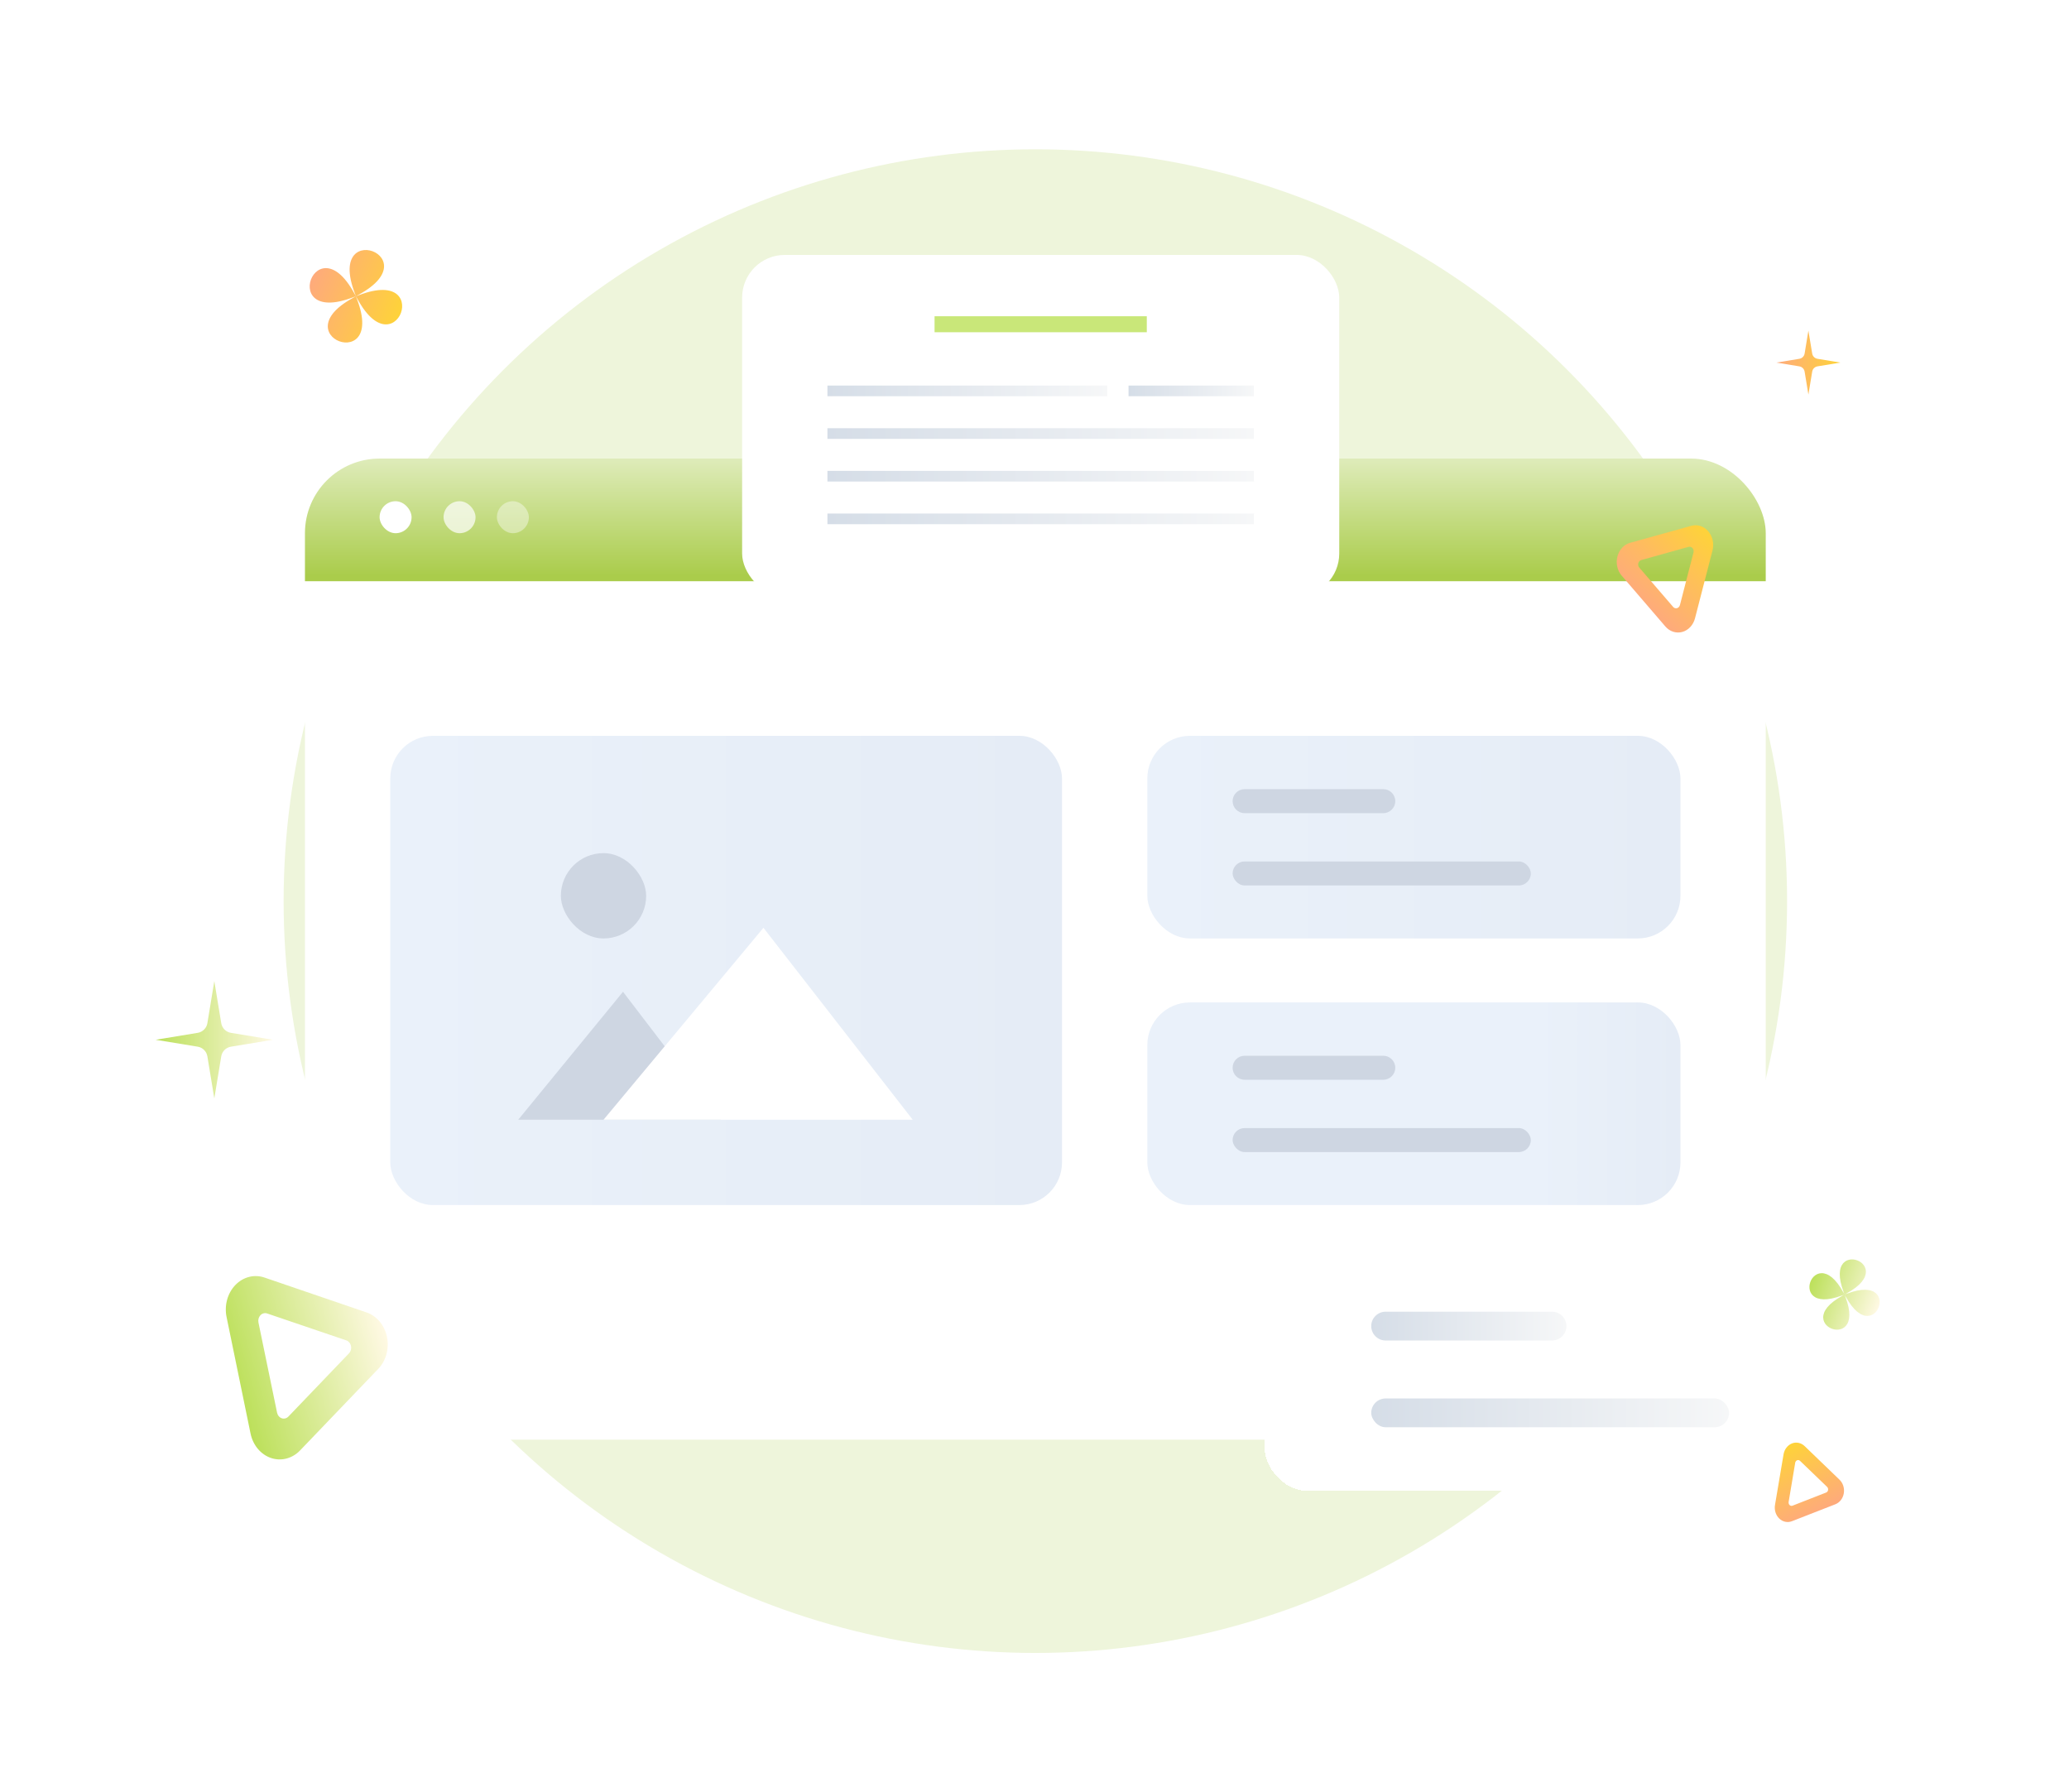 <svg width="231" height="200" viewBox="0 0 231 200" fill="none" xmlns="http://www.w3.org/2000/svg">
<rect width="200" height="200" transform="translate(15)" fill="white"/>
<circle cx="115.595" cy="100.595" r="83.929" fill="#EEF5DB"/>
<g filter="url(#filter0_d_97_33961)">
<g clip-path="url(#clip0_97_33961)">
<rect x="34.047" y="46.429" width="163.095" height="109.524" rx="8.333" fill="white"/>
<rect x="33.452" y="45.834" width="164.286" height="14.286" fill="url(#paint0_linear_97_33961)" stroke="url(#paint1_linear_97_33961)" stroke-width="1.19" stroke-linejoin="round"/>
<rect x="42.381" y="51.19" width="3.571" height="3.571" rx="1.786" fill="white"/>
<rect opacity="0.7" x="49.523" y="51.19" width="3.571" height="3.571" rx="1.786" fill="white"/>
<rect opacity="0.4" x="55.477" y="51.19" width="3.571" height="3.571" rx="1.786" fill="white"/>
<rect x="43.572" y="77.381" width="75" height="52.381" rx="4.762" fill="url(#paint2_linear_97_33961)"/>
<path d="M57.857 120.238L69.557 105.952L80.477 120.238H57.857Z" fill="#CED6E2"/>
<path d="M67.381 120.238L85.238 98.81L101.905 120.238H67.381Z" fill="white"/>
<rect x="62.619" y="90.476" width="9.524" height="9.524" rx="4.762" fill="#CED6E2"/>
<rect x="128.096" y="77.381" width="59.524" height="22.619" rx="4.762" fill="url(#paint3_linear_97_33961)"/>
<path d="M137.619 84.673C137.619 83.933 138.219 83.334 138.958 83.334H154.441C155.18 83.334 155.78 83.933 155.78 84.673C155.78 85.412 155.18 86.012 154.441 86.012H138.958C138.219 86.012 137.619 85.412 137.619 84.673Z" fill="#CED6E2"/>
<rect x="137.619" y="91.405" width="33.295" height="2.679" rx="1.339" fill="#CED6E2"/>
<rect x="128.096" y="107.143" width="59.524" height="22.619" rx="4.762" fill="url(#paint4_linear_97_33961)"/>
<path d="M137.619 114.435C137.619 113.695 138.219 113.095 138.958 113.095H154.441C155.18 113.095 155.78 113.695 155.78 114.435C155.78 115.174 155.18 115.774 154.441 115.774H138.958C138.219 115.774 137.619 115.174 137.619 114.435Z" fill="#CED6E2"/>
<rect x="137.619" y="121.167" width="33.295" height="2.679" rx="1.339" fill="#CED6E2"/>
</g>
</g>
<g filter="url(#filter1_d_97_33961)">
<rect x="82.857" y="27.381" width="66.667" height="38.095" rx="4.762" fill="white"/>
<rect x="104.342" y="34.226" width="23.696" height="1.786" fill="#C9E779"/>
<rect x="92.381" y="41.964" width="31.236" height="1.19" fill="url(#paint5_linear_97_33961)"/>
<rect x="125.998" y="41.964" width="14.002" height="1.19" fill="url(#paint6_linear_97_33961)"/>
<rect x="92.381" y="46.726" width="47.619" height="1.19" fill="url(#paint7_linear_97_33961)"/>
<rect x="92.381" y="51.488" width="47.619" height="1.19" fill="url(#paint8_linear_97_33961)"/>
<rect x="92.381" y="56.25" width="47.619" height="1.19" fill="url(#paint9_linear_97_33961)"/>
</g>
<g filter="url(#filter2_d_97_33961)">
<rect x="141.191" y="138.095" width="71.429" height="27.143" rx="4.762" fill="white" shape-rendering="crispEdges"/>
<path d="M153.096 146.845C153.096 145.958 153.815 145.238 154.703 145.238H173.281C174.169 145.238 174.889 145.958 174.889 146.845C174.889 147.733 174.169 148.453 173.281 148.453H154.703C153.815 148.453 153.096 147.733 153.096 146.845Z" fill="url(#paint10_linear_97_33961)"/>
<rect x="153.096" y="154.924" width="39.954" height="3.214" rx="1.607" fill="url(#paint11_linear_97_33961)"/>
</g>
<path d="M205.742 144.08C209.219 151.63 198.827 147.791 206.377 144.314C198.826 147.79 202.666 137.398 206.142 144.948C202.666 137.398 213.058 141.238 205.508 144.714C213.058 141.238 209.219 151.63 205.742 144.08Z" fill="url(#paint12_linear_97_33961)"/>
<path fill-rule="evenodd" clip-rule="evenodd" d="M200.968 163.075C200.924 163.034 200.871 163.006 200.815 162.995C200.758 162.984 200.7 162.989 200.645 163.011C200.591 163.032 200.543 163.07 200.506 163.119C200.468 163.167 200.443 163.227 200.432 163.29L199.697 167.671C199.687 167.735 199.692 167.8 199.712 167.861C199.731 167.921 199.765 167.975 199.809 168.017C199.853 168.059 199.905 168.087 199.962 168.098C200.019 168.11 200.077 168.105 200.132 168.084L203.884 166.616C203.939 166.595 203.989 166.558 204.027 166.509C204.065 166.459 204.091 166.4 204.102 166.336C204.113 166.272 204.108 166.206 204.089 166.145C204.07 166.083 204.036 166.028 203.992 165.986L200.968 163.075ZM198.176 167.995C198.128 168.273 198.147 168.561 198.23 168.829C198.314 169.097 198.459 169.335 198.651 169.52C198.844 169.705 199.076 169.829 199.326 169.881C199.575 169.933 199.832 169.91 200.071 169.815L204.914 167.926C205.153 167.833 205.367 167.671 205.532 167.457C205.698 167.242 205.81 166.982 205.857 166.704C205.904 166.425 205.884 166.137 205.799 165.87C205.715 165.603 205.569 165.365 205.376 165.181L201.487 161.436C201.295 161.251 201.063 161.125 200.814 161.072C200.565 161.019 200.308 161.04 200.068 161.134C199.829 161.228 199.616 161.391 199.451 161.606C199.286 161.821 199.175 162.082 199.129 162.361L198.176 167.995Z" fill="url(#paint13_linear_97_33961)"/>
<path fill-rule="evenodd" clip-rule="evenodd" d="M189.076 61.669C189.097 61.584 189.098 61.494 189.078 61.409C189.058 61.324 189.019 61.245 188.964 61.182C188.909 61.119 188.84 61.073 188.764 61.049C188.688 61.025 188.608 61.023 188.532 61.045L183.236 62.522C183.159 62.545 183.089 62.589 183.033 62.651C182.977 62.712 182.936 62.79 182.915 62.875C182.893 62.96 182.892 63.05 182.912 63.135C182.931 63.221 182.97 63.299 183.025 63.362L186.801 67.749C186.855 67.813 186.925 67.861 187.001 67.886C187.078 67.911 187.159 67.913 187.236 67.891C187.313 67.87 187.384 67.826 187.442 67.764C187.499 67.703 187.541 67.625 187.563 67.539L189.076 61.669ZM182.008 60.59C181.67 60.682 181.361 60.872 181.11 61.141C180.86 61.41 180.678 61.748 180.582 62.122C180.486 62.495 180.48 62.89 180.564 63.267C180.649 63.643 180.821 63.988 181.063 64.267L185.93 69.93C186.17 70.21 186.472 70.415 186.805 70.522C187.139 70.63 187.492 70.638 187.829 70.544C188.165 70.451 188.474 70.259 188.724 69.989C188.973 69.719 189.154 69.38 189.249 69.006L191.196 61.455C191.294 61.082 191.301 60.687 191.218 60.31C191.135 59.933 190.964 59.587 190.723 59.308C190.482 59.028 190.18 58.825 189.846 58.718C189.512 58.612 189.159 58.606 188.822 58.701L182.008 60.59Z" fill="url(#paint14_linear_97_33961)"/>
<path fill-rule="evenodd" clip-rule="evenodd" d="M38.974 151.068C39.07 150.965 39.141 150.835 39.178 150.692C39.216 150.548 39.22 150.396 39.189 150.251C39.158 150.106 39.093 149.972 39.002 149.863C38.91 149.754 38.795 149.674 38.667 149.63L29.817 146.623C29.689 146.581 29.553 146.578 29.423 146.613C29.293 146.648 29.173 146.721 29.076 146.823C28.979 146.926 28.908 147.056 28.869 147.199C28.831 147.342 28.827 147.494 28.857 147.64L30.933 157.692C30.962 157.84 31.026 157.976 31.118 158.086C31.21 158.197 31.326 158.279 31.455 158.324C31.584 158.368 31.721 158.373 31.853 158.339C31.985 158.305 32.106 158.233 32.204 158.13L38.974 151.068ZM29.536 142.618C28.974 142.424 28.376 142.399 27.802 142.547C27.229 142.694 26.7 143.008 26.27 143.457C25.84 143.907 25.524 144.475 25.354 145.105C25.184 145.735 25.165 146.404 25.301 147.044L27.97 160.016C28.1 160.657 28.38 161.248 28.781 161.73C29.182 162.211 29.689 162.566 30.252 162.757C30.815 162.949 31.413 162.971 31.985 162.821C32.558 162.671 33.085 162.355 33.514 161.904L42.223 152.82C42.654 152.373 42.972 151.806 43.145 151.177C43.318 150.548 43.339 149.879 43.206 149.238C43.073 148.597 42.791 148.007 42.389 147.527C41.986 147.047 41.477 146.695 40.914 146.506L29.536 142.618Z" fill="url(#paint15_linear_97_33961)"/>
<path d="M39.476 32.501C44.051 42.438 30.373 37.385 40.31 32.809C30.372 37.385 35.426 23.706 40.002 33.644C35.426 23.706 49.105 28.76 39.167 33.335C49.105 28.76 44.051 42.438 39.476 32.501Z" fill="url(#paint16_linear_97_33961)"/>
<path d="M202.916 40.054L205.477 40.476L202.916 40.898C202.614 40.948 202.377 41.185 202.328 41.487L201.905 44.048L201.483 41.487C201.433 41.185 201.197 40.948 200.895 40.898L198.334 40.476L200.895 40.054C201.197 40.004 201.434 39.768 201.483 39.465L201.905 36.905L202.328 39.465C202.378 39.768 202.614 40.005 202.916 40.054Z" fill="url(#paint17_linear_97_33961)"/>
<path d="M25.782 115.298L30.476 116.072L25.782 116.845C25.227 116.937 24.793 117.371 24.702 117.925L23.928 122.619L23.155 117.925C23.063 117.371 22.629 116.936 22.076 116.845L17.381 116.072L22.076 115.298C22.629 115.206 23.064 114.772 23.155 114.219L23.928 109.524L24.702 114.219C24.794 114.772 25.227 115.207 25.782 115.298Z" fill="url(#paint18_linear_97_33961)"/>
<defs>
<filter id="filter0_d_97_33961" x="0.714" y="17.857" width="229.762" height="176.191" filterUnits="userSpaceOnUse" color-interpolation-filters="sRGB">
<feFlood flood-opacity="0" result="BackgroundImageFix"/>
<feColorMatrix in="SourceAlpha" type="matrix" values="0 0 0 0 0 0 0 0 0 0 0 0 0 0 0 0 0 0 127 0" result="hardAlpha"/>
<feOffset dy="4.762"/>
<feGaussianBlur stdDeviation="16.667"/>
<feComposite in2="hardAlpha" operator="out"/>
<feColorMatrix type="matrix" values="0 0 0 0 0 0 0 0 0 0 0 0 0 0 0 0 0 0 0.1 0"/>
<feBlend mode="normal" in2="BackgroundImageFix" result="effect1_dropShadow_97_33961"/>
<feBlend mode="normal" in="SourceGraphic" in2="effect1_dropShadow_97_33961" result="shape"/>
</filter>
<filter id="filter1_d_97_33961" x="72.143" y="17.744" width="88.095" height="59.524" filterUnits="userSpaceOnUse" color-interpolation-filters="sRGB">
<feFlood flood-opacity="0" result="BackgroundImageFix"/>
<feColorMatrix in="SourceAlpha" type="matrix" values="0 0 0 0 0 0 0 0 0 0 0 0 0 0 0 0 0 0 127 0" result="hardAlpha"/>
<feOffset dy="1.077"/>
<feGaussianBlur stdDeviation="5.357"/>
<feComposite in2="hardAlpha" operator="out"/>
<feColorMatrix type="matrix" values="0 0 0 0 0 0 0 0 0 0 0 0 0 0 0 0 0 0 0.09 0"/>
<feBlend mode="normal" in2="BackgroundImageFix" result="effect1_dropShadow_97_33961"/>
<feBlend mode="normal" in="SourceGraphic" in2="effect1_dropShadow_97_33961" result="shape"/>
</filter>
<filter id="filter2_d_97_33961" x="128.572" y="126.667" width="96.666" height="52.381" filterUnits="userSpaceOnUse" color-interpolation-filters="sRGB">
<feFlood flood-opacity="0" result="BackgroundImageFix"/>
<feColorMatrix in="SourceAlpha" type="matrix" values="0 0 0 0 0 0 0 0 0 0 0 0 0 0 0 0 0 0 127 0" result="hardAlpha"/>
<feOffset dy="1.19"/>
<feGaussianBlur stdDeviation="6.31"/>
<feComposite in2="hardAlpha" operator="out"/>
<feColorMatrix type="matrix" values="0 0 0 0 0 0 0 0 0 0 0 0 0 0 0 0 0 0 0.05 0"/>
<feBlend mode="normal" in2="BackgroundImageFix" result="effect1_dropShadow_97_33961"/>
<feBlend mode="normal" in="SourceGraphic" in2="effect1_dropShadow_97_33961" result="shape"/>
</filter>
<linearGradient id="paint0_linear_97_33961" x1="115.595" y1="36.441" x2="115.595" y2="59.524" gradientUnits="userSpaceOnUse">
<stop offset="0.263" stop-color="#EEF5DB"/>
<stop offset="1" stop-color="#AACC4B"/>
</linearGradient>
<linearGradient id="paint1_linear_97_33961" x1="197.869" y1="46.362" x2="197.33" y2="57.284" gradientUnits="userSpaceOnUse">
<stop stop-color="white"/>
<stop offset="1" stop-color="white" stop-opacity="0"/>
</linearGradient>
<linearGradient id="paint2_linear_97_33961" x1="118.572" y1="103.571" x2="43.572" y2="103.571" gradientUnits="userSpaceOnUse">
<stop stop-color="#E5ECF6"/>
<stop offset="1" stop-color="#EAF1FA"/>
</linearGradient>
<linearGradient id="paint3_linear_97_33961" x1="187.62" y1="88.69" x2="128.096" y2="88.69" gradientUnits="userSpaceOnUse">
<stop stop-color="#E5ECF6"/>
<stop offset="1" stop-color="#EAF1FA"/>
</linearGradient>
<linearGradient id="paint4_linear_97_33961" x1="187.62" y1="118.453" x2="128.096" y2="118.453" gradientUnits="userSpaceOnUse">
<stop stop-color="#E5ECF6"/>
<stop offset="0.275" stop-color="#EAF1FA"/>
</linearGradient>
<linearGradient id="paint5_linear_97_33961" x1="92.381" y1="42.56" x2="123.617" y2="42.56" gradientUnits="userSpaceOnUse">
<stop stop-color="#D5DDE7"/>
<stop offset="1" stop-color="#F6F7F8"/>
</linearGradient>
<linearGradient id="paint6_linear_97_33961" x1="125.998" y1="42.56" x2="140" y2="42.56" gradientUnits="userSpaceOnUse">
<stop stop-color="#D5DDE7"/>
<stop offset="1" stop-color="#F6F7F8"/>
</linearGradient>
<linearGradient id="paint7_linear_97_33961" x1="92.381" y1="47.321" x2="140" y2="47.321" gradientUnits="userSpaceOnUse">
<stop stop-color="#D5DDE7"/>
<stop offset="1" stop-color="#F6F7F8"/>
</linearGradient>
<linearGradient id="paint8_linear_97_33961" x1="92.381" y1="52.084" x2="140" y2="52.084" gradientUnits="userSpaceOnUse">
<stop stop-color="#D5DDE7"/>
<stop offset="1" stop-color="#F6F7F8"/>
</linearGradient>
<linearGradient id="paint9_linear_97_33961" x1="92.381" y1="56.845" x2="140" y2="56.845" gradientUnits="userSpaceOnUse">
<stop stop-color="#D5DDE7"/>
<stop offset="1" stop-color="#F6F7F8"/>
</linearGradient>
<linearGradient id="paint10_linear_97_33961" x1="153.096" y1="146.845" x2="174.889" y2="146.845" gradientUnits="userSpaceOnUse">
<stop stop-color="#D5DDE7"/>
<stop offset="1" stop-color="#F6F7F8"/>
</linearGradient>
<linearGradient id="paint11_linear_97_33961" x1="153.096" y1="156.531" x2="193.049" y2="156.531" gradientUnits="userSpaceOnUse">
<stop stop-color="#D5DDE7"/>
<stop offset="1" stop-color="#F6F7F8"/>
</linearGradient>
<linearGradient id="paint12_linear_97_33961" x1="202.125" y1="143.104" x2="209.76" y2="145.925" gradientUnits="userSpaceOnUse">
<stop stop-color="#BCE05A"/>
<stop offset="1" stop-color="#FFF9E4"/>
</linearGradient>
<linearGradient id="paint13_linear_97_33961" x1="202.703" y1="169.051" x2="198.976" y2="161.68" gradientUnits="userSpaceOnUse">
<stop stop-color="#FEAA7C"/>
<stop offset="1" stop-color="#FED339"/>
</linearGradient>
<linearGradient id="paint14_linear_97_33961" x1="183.415" y1="67.494" x2="191.069" y2="59.633" gradientUnits="userSpaceOnUse">
<stop stop-color="#FEAA7C"/>
<stop offset="1" stop-color="#FED339"/>
</linearGradient>
<linearGradient id="paint15_linear_97_33961" x1="26.209" y1="154.026" x2="43.173" y2="149.082" gradientUnits="userSpaceOnUse">
<stop stop-color="#BCE05A"/>
<stop offset="1" stop-color="#FFF9E4"/>
</linearGradient>
<linearGradient id="paint16_linear_97_33961" x1="34.714" y1="31.215" x2="44.764" y2="34.929" gradientUnits="userSpaceOnUse">
<stop stop-color="#FEAA7C"/>
<stop offset="1" stop-color="#FED339"/>
</linearGradient>
<linearGradient id="paint17_linear_97_33961" x1="198.334" y1="40.476" x2="205.477" y2="40.476" gradientUnits="userSpaceOnUse">
<stop stop-color="#FEAA7C"/>
<stop offset="1" stop-color="#FED339"/>
</linearGradient>
<linearGradient id="paint18_linear_97_33961" x1="17.381" y1="116.072" x2="30.476" y2="116.072" gradientUnits="userSpaceOnUse">
<stop stop-color="#BCE05A"/>
<stop offset="1" stop-color="#FFF9E4"/>
</linearGradient>
<clipPath id="clip0_97_33961">
<rect x="34.047" y="46.429" width="163.095" height="109.524" rx="8.333" fill="white"/>
</clipPath>
</defs>
</svg>
